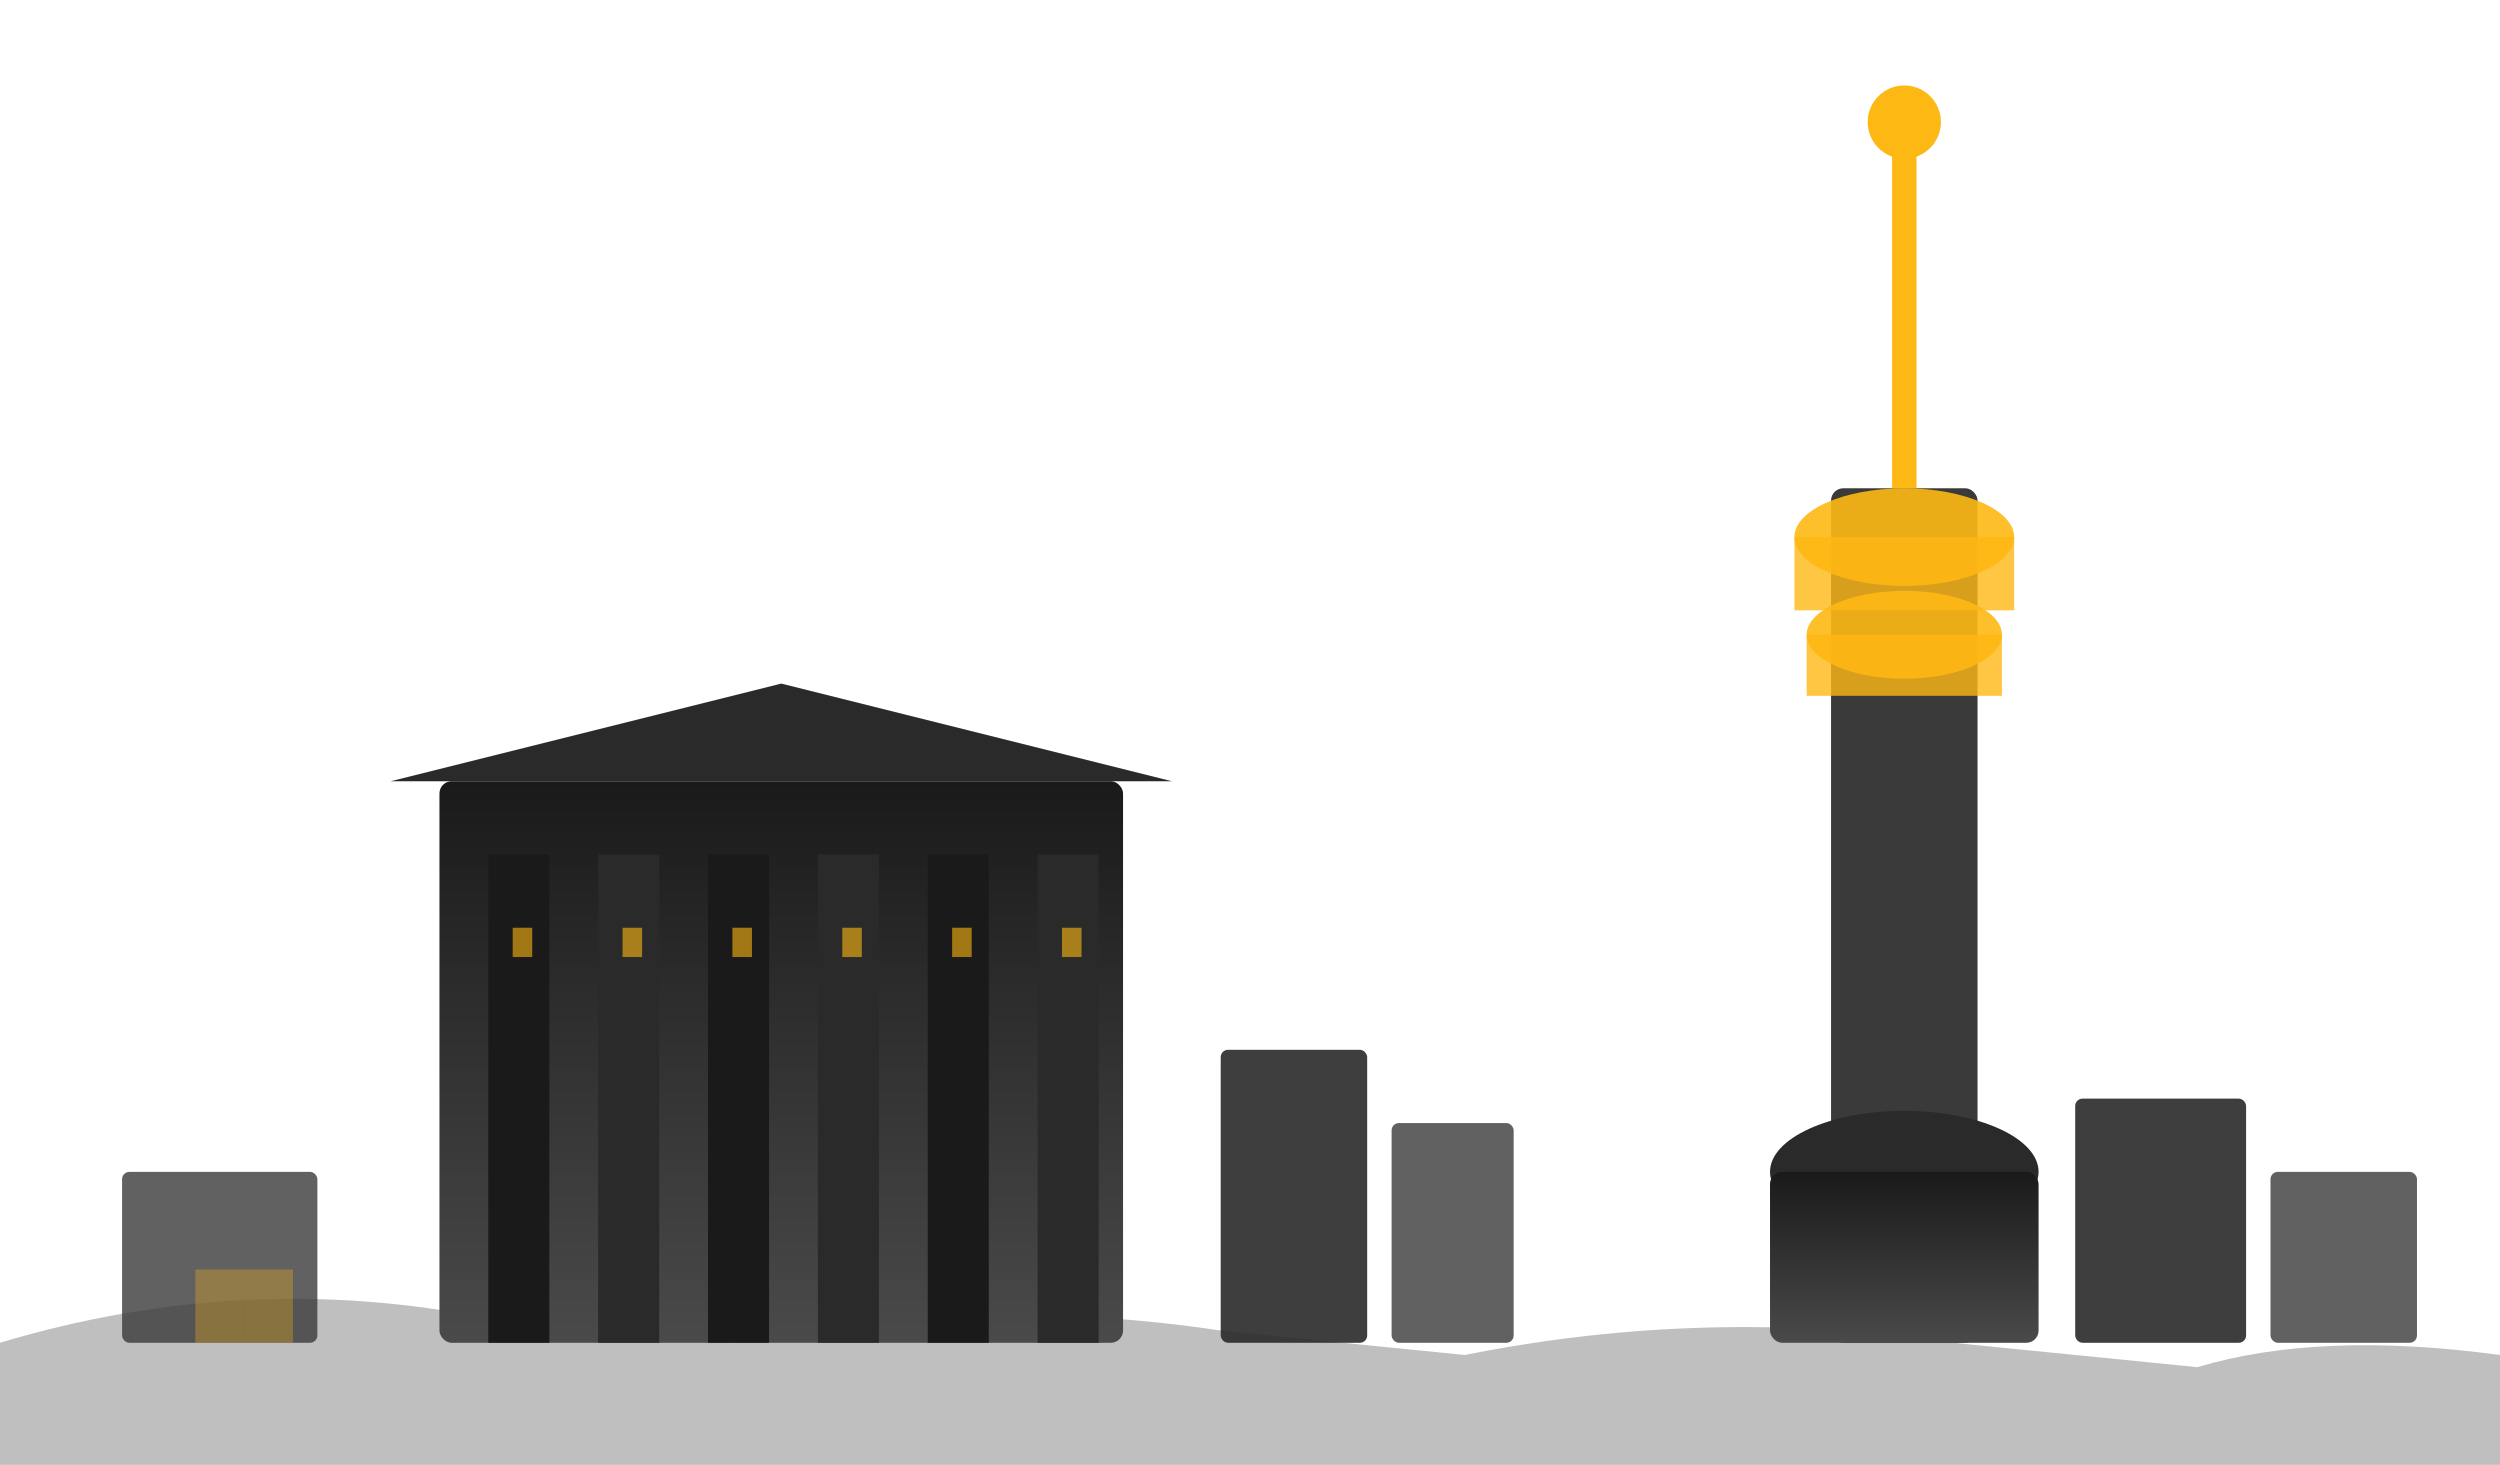 <svg xmlns="http://www.w3.org/2000/svg" viewBox="0 0 1024 600">
  <defs>
    <!-- Gradient for depth -->
    <linearGradient id="buildingGrad" x1="0%" y1="0%" x2="0%" y2="100%">
      <stop offset="0%" style="stop-color:#1a1a1a;stop-opacity:1" />
      <stop offset="100%" style="stop-color:#4a4a4a;stop-opacity:1" />
    </linearGradient>
  </defs>
  
  <!-- Zemin/Tepe - Koyu ton -->
  <path d="M 0 550 Q 100 520 200 540 L 300 550 Q 400 530 500 545 L 600 555 Q 700 535 800 550 L 900 560 Q 950 545 1024 555 L 1024 600 L 0 600 Z" fill="#2a2a2a" opacity="0.3"/>
  
  <!-- Anıtkabir (Sol) - Koyu gri/siyah -->
  <!-- Çatı -->
  <path d="M 160 320 L 320 280 L 480 320 Z" fill="#2a2a2a"/>
  <!-- Ana Yapı -->
  <rect x="180" y="320" width="280" height="230" rx="5" fill="url(#buildingGrad)"/>
  <!-- Kolonlar - daha belirgin -->
  <rect x="200" y="350" width="25" height="200" fill="#1a1a1a"/>
  <rect x="245" y="350" width="25" height="200" fill="#2a2a2a"/>
  <rect x="290" y="350" width="25" height="200" fill="#1a1a1a"/>
  <rect x="335" y="350" width="25" height="200" fill="#2a2a2a"/>
  <rect x="380" y="350" width="25" height="200" fill="#1a1a1a"/>
  <rect x="425" y="350" width="25" height="200" fill="#2a2a2a"/>
  
  <!-- Atakule (Sağ) - Sarı tonları ile vurgu -->
  <!-- Kule Gövdesi -->
  <rect x="750" y="200" width="60" height="350" rx="5" fill="#3a3a3a"/>
  <!-- Üst Platform 1 - Sarı vurgu -->
  <ellipse cx="780" cy="220" rx="45" ry="20" fill="#FDB813" opacity="0.9"/>
  <rect x="735" y="220" width="90" height="30" fill="#FDB813" opacity="0.8"/>
  <!-- Üst Platform 2 - Sarı vurgu -->
  <ellipse cx="780" cy="260" rx="40" ry="18" fill="#FDB813" opacity="0.9"/>
  <rect x="740" y="260" width="80" height="25" fill="#FDB813" opacity="0.8"/>
  <!-- Alt Platform -->
  <ellipse cx="780" cy="480" rx="55" ry="25" fill="#2a2a2a"/>
  <rect x="725" y="480" width="110" height="70" rx="5" fill="url(#buildingGrad)"/>
  <!-- Anten - Sarı -->
  <rect x="775" y="50" width="10" height="150" fill="#FDB813"/>
  <circle cx="780" cy="50" r="15" fill="#FDB813"/>
  
  <!-- Ek Binalar - Koyu tonlar -->
  <!-- Sol küçük binalar -->
  <rect x="50" y="480" width="80" height="70" rx="3" fill="#3a3a3a" opacity="0.8"/>
  <rect x="80" y="520" width="20" height="30" fill="#FDB813" opacity="0.3"/>
  <rect x="100" y="520" width="20" height="30" fill="#FDB813" opacity="0.3"/>
  
  <!-- Orta binalar -->
  <rect x="500" y="430" width="60" height="120" rx="3" fill="#2a2a2a" opacity="0.9"/>
  <rect x="570" y="460" width="50" height="90" rx="3" fill="#3a3a3a" opacity="0.8"/>
  
  <!-- Sağ binalar -->
  <rect x="850" y="450" width="70" height="100" rx="3" fill="#2a2a2a" opacity="0.9"/>
  <rect x="930" y="480" width="60" height="70" rx="3" fill="#3a3a3a" opacity="0.8"/>
  
  <!-- Işık efekti - pencereler -->
  <g opacity="0.6">
    <!-- Anıtkabir ışıkları -->
    <rect x="210" y="380" width="8" height="12" fill="#FDB813"/>
    <rect x="255" y="380" width="8" height="12" fill="#FDB813"/>
    <rect x="300" y="380" width="8" height="12" fill="#FDB813"/>
    <rect x="345" y="380" width="8" height="12" fill="#FDB813"/>
    <rect x="390" y="380" width="8" height="12" fill="#FDB813"/>
    <rect x="435" y="380" width="8" height="12" fill="#FDB813"/>
  </g>
</svg>
